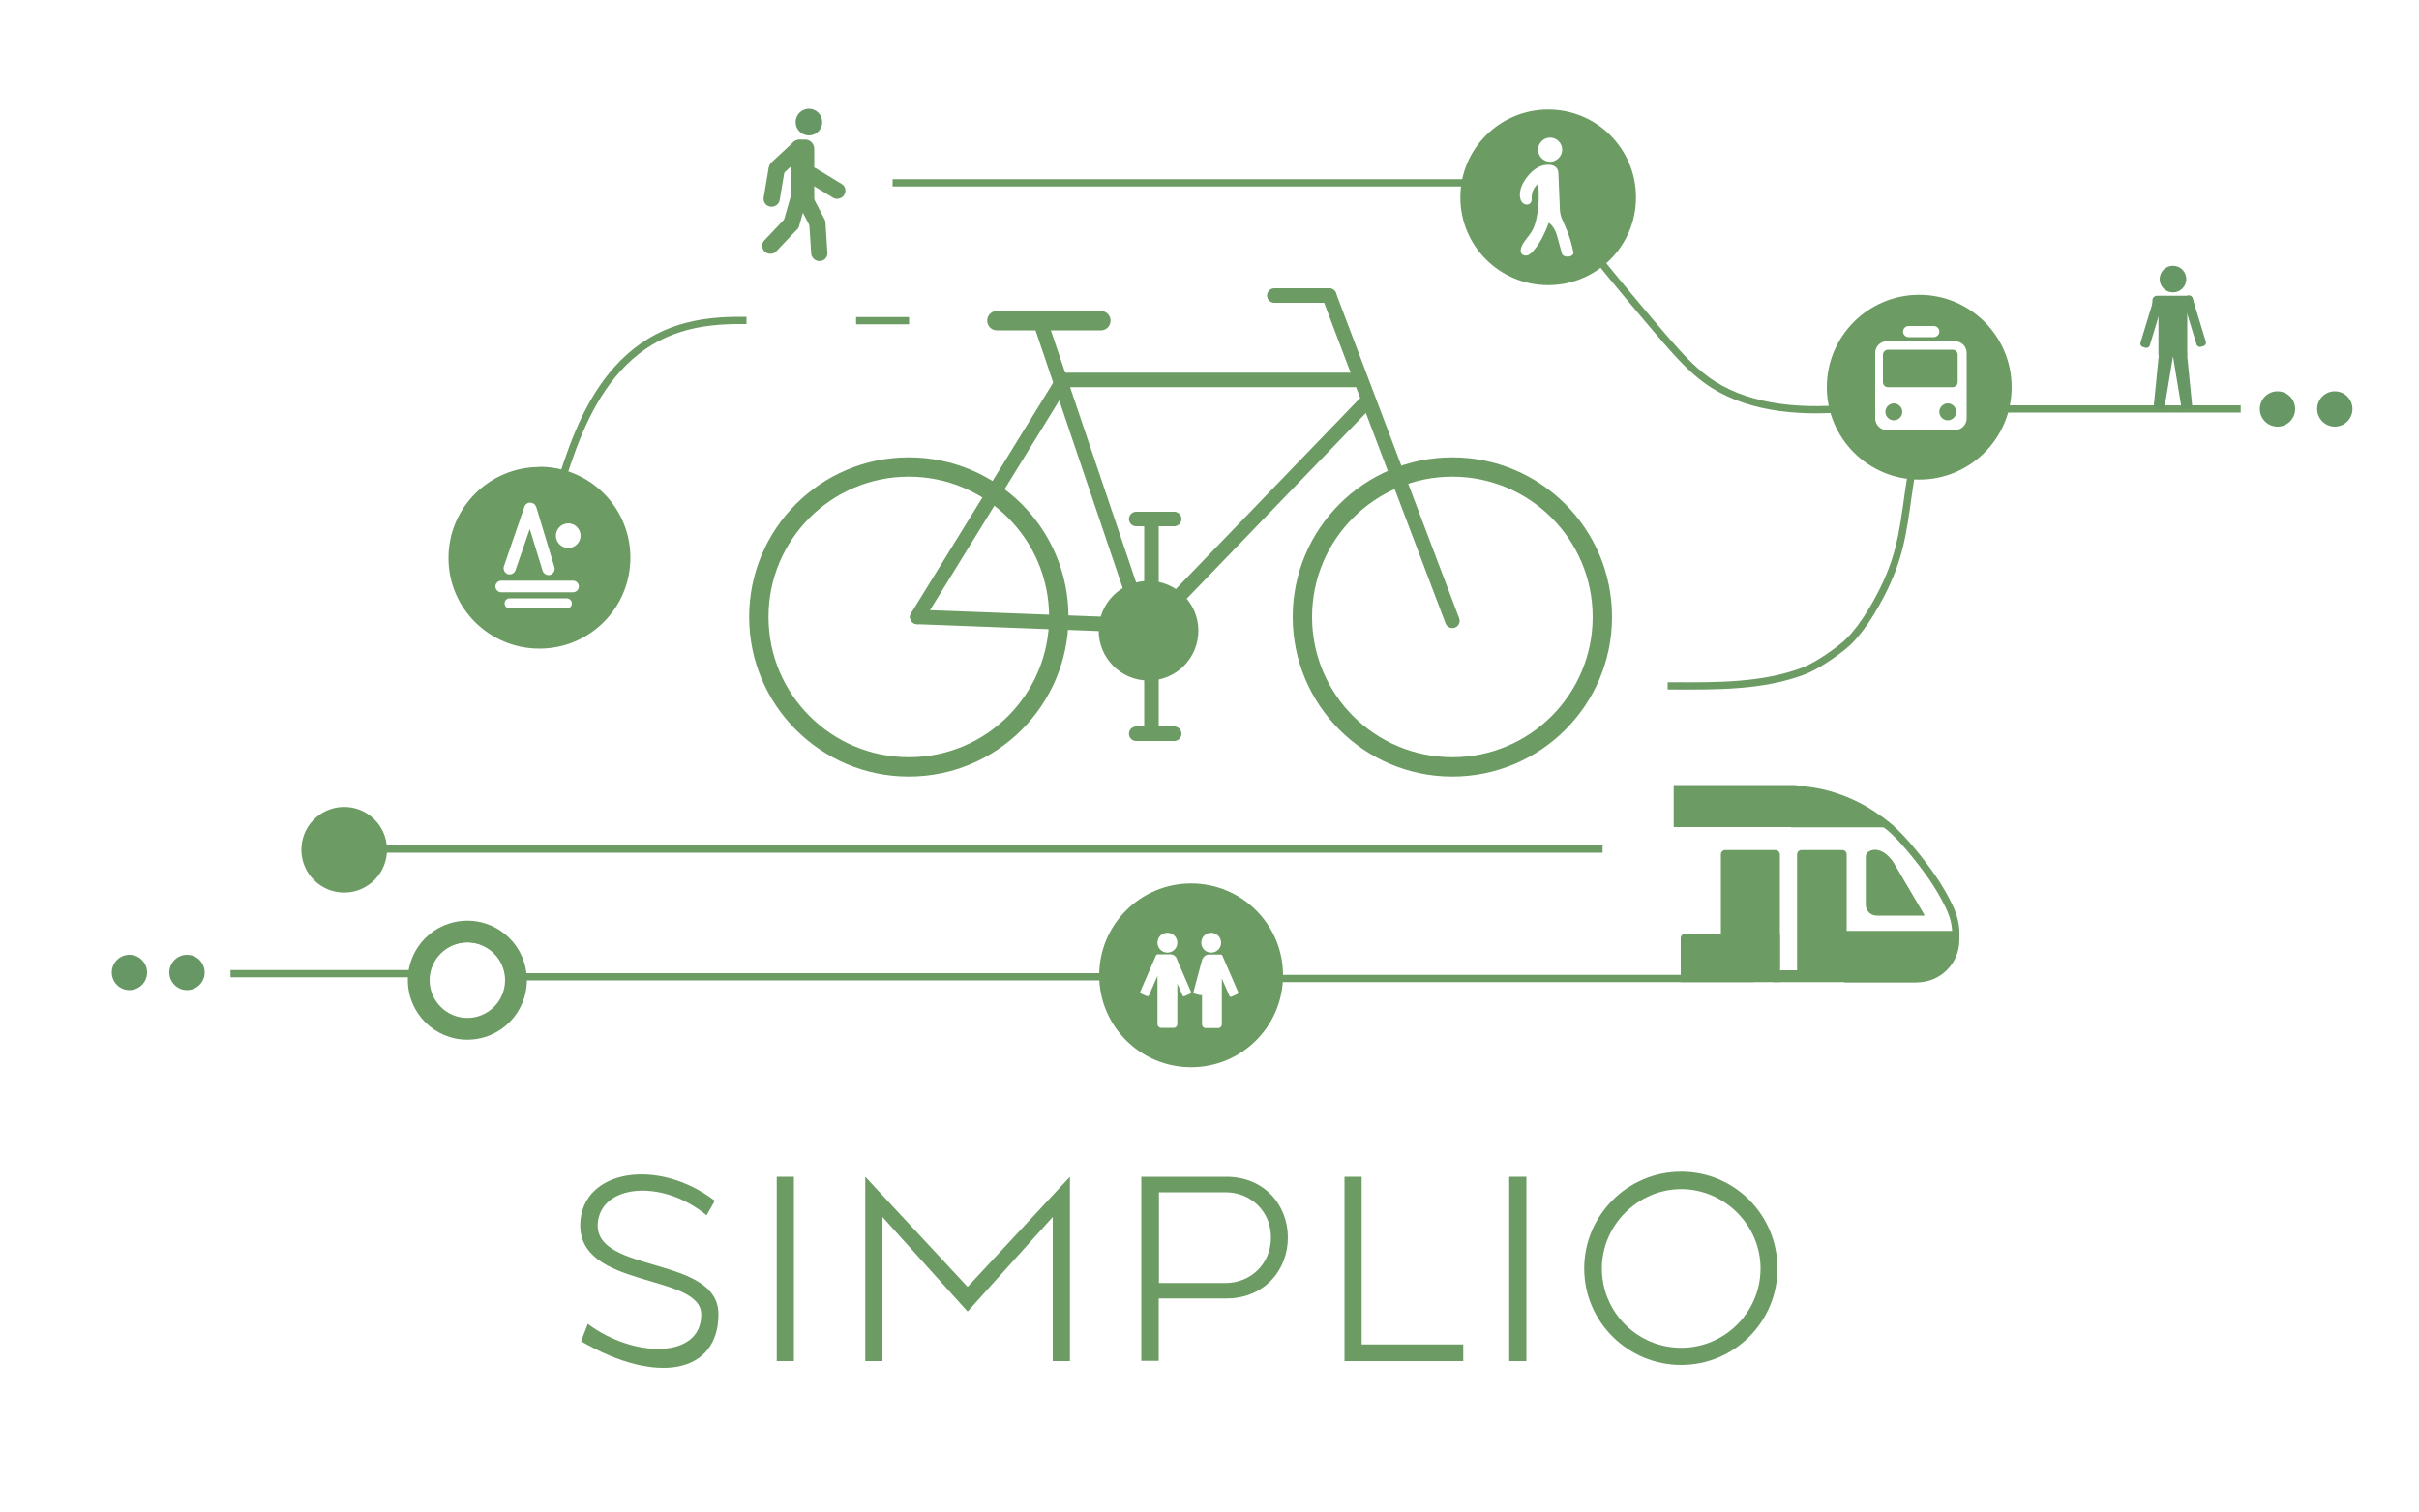 <?xml version="1.0" encoding="UTF-8"?>
<svg id="Layer_1" data-name="Layer 1" xmlns="http://www.w3.org/2000/svg" viewBox="0 0 1000 625.3">
  <defs>
    <style>
      .cls-1, .cls-2, .cls-3, .cls-4, .cls-5, .cls-6, .cls-7, .cls-8 {
        fill: none;
      }

      .cls-9 {
        fill: #669764;
      }

      .cls-10, .cls-2, .cls-3, .cls-4, .cls-11, .cls-5, .cls-6, .cls-7, .cls-8 {
        stroke: #6c9b64;
      }

      .cls-10, .cls-2, .cls-3, .cls-4, .cls-5, .cls-6, .cls-7, .cls-8 {
        stroke-miterlimit: 10;
      }

      .cls-10, .cls-12, .cls-11 {
        fill: #6c9b64;
      }

      .cls-2, .cls-5, .cls-6 {
        stroke-width: 3px;
      }

      .cls-3, .cls-8 {
        stroke-width: 6px;
      }

      .cls-4, .cls-7 {
        stroke-width: 8px;
      }

      .cls-11 {
        stroke-miterlimit: 10;
        stroke-width: 1px;
      }

      .cls-5 {
        stroke-linecap: square;
      }

      .cls-6, .cls-7, .cls-8 {
        stroke-linecap: round;
      }
    </style>
  </defs>
  <circle class="cls-9" cx="77.3" cy="402.1" r="7.3"/>
  <circle class="cls-9" cx="53.5" cy="402.1" r="7.3"/>
  <circle class="cls-9" cx="965.2" cy="169.1" r="7.3"/>
  <circle class="cls-9" cx="898.3" cy="115.4" r="5.5"/>
  <circle class="cls-9" cx="334.4" cy="50.5" r="5.5"/>
  <circle class="cls-9" cx="941.5" cy="169.1" r="7.3"/>
  <circle class="cls-11" cx="142.28" cy="351.37" r="17.2" transform="translate(-218.36 468.16) rotate(-85.9)"/>
  <circle class="cls-10" cx="474.8" cy="260.8" r="20.1"/>
  <path class="cls-12" d="M193.2,389.7c8.6,0,15.6,7,15.6,15.6s-7,15.6-15.6,15.6-15.6-7-15.6-15.6,7-15.6,15.6-15.6M193.2,380.7c-13.6,0-24.6,11-24.6,24.6s11,24.6,24.6,24.6,24.6-11,24.6-24.6-11-24.6-24.6-24.6h0Z"/>
  <circle class="cls-4" cx="375.7" cy="255.1" r="62"/>
  <circle class="cls-4" cx="600.4" cy="255.1" r="62"/>
  <line class="cls-2" x1="142.3" y1="351.1" x2="662.5" y2="351.1"/>
  <line class="cls-2" x1="353.9" y1="132.6" x2="375.8" y2="132.6"/>
  <line class="cls-2" x1="369" y1="75.6" x2="612.1" y2="75.6"/>
  <line class="cls-2" x1="821.6" y1="169.1" x2="926.3" y2="169.1"/>
  <line class="cls-7" x1="412.1" y1="132.6" x2="455.1" y2="132.6"/>
  <line class="cls-8" x1="469.7" y1="214.6" x2="485.4" y2="214.6"/>
  <line class="cls-8" x1="526.8" y1="122.2" x2="549.5" y2="122.2"/>
  <line class="cls-8" x1="469.7" y1="303.4" x2="485.4" y2="303.4"/>
  <line class="cls-3" x1="476" y1="215.4" x2="476" y2="301.2"/>
  <line class="cls-3" x1="439.6" y1="157.1" x2="562.7" y2="157.1"/>
  <line class="cls-8" x1="379.2" y1="255.1" x2="461" y2="258.2"/>
  <line class="cls-8" x1="379.2" y1="255.1" x2="439.6" y2="157.1"/>
  <line class="cls-8" x1="549.5" y1="122.3" x2="600.4" y2="256.7"/>
  <line class="cls-8" x1="485.4" y1="248.6" x2="563.9" y2="167.2"/>
  <line class="cls-8" x1="429.9" y1="132.6" x2="469.7" y2="250.3"/>
  <path class="cls-6" d="M658.3,104.2c8.6,10.7,21.5,26.2,30.5,36.6,5.1,5.8,10.2,11.6,16.5,16.2,15.2,11.2,36.5,13.8,58.3,11.8"/>
  <path class="cls-5" d="M789.8,198.1c-2.8,18-3.2,29.6-11.3,45.9-3.8,7.6-9.9,18-16.6,23.3-4.5,3.6-11.3,8.3-16.7,10.3-16.7,6.2-35,6.1-54.3,6"/>
  <path class="cls-5" d="M307.1,132.5c-18.4-.2-35,3.2-49.4,17.5-13,13-19.9,30.7-25.4,48.2"/>
  <path class="cls-12" d="M696.6,386.1h39.2v20h-41v-18.2c0-1,.8-1.8,1.8-1.8Z"/>
  <rect class="cls-12" x="711.4" y="351.5" width="24.4" height="50.7" rx="1.8" ry="1.8"/>
  <path class="cls-12" d="M744.6,351.5h17c1,0,1.8.8,1.8,1.8v52.4h-20.5v-52.4c0-1,.8-1.8,1.8-1.8h-.1Z"/>
  <polygon class="cls-12" points="733.2 401.2 794.5 401.2 792.5 406.1 733.2 406.1 733.2 401.2"/>
  <path class="cls-12" d="M762.6,384.9h46.9c.3,0,.5.2.5.5v3.3c0,9.6-7.8,17.5-17.5,17.5h-30v-21.2h0l.1-.1Z"/>
  <polygon class="cls-12" points="740.4 341 780.1 341 783.1 342.1 740.4 342.1 740.4 341"/>
  <path class="cls-12" d="M741.8,324.6h-49.9v17.4h86.1v-.6c.7,0,1.3,0,2,.1l3.1.3c-.2-.2-.4-.3-.6-.5,0,0-.1-.1-.3-.2-1.4-1.3-2.8-2.4-4.3-3.5h-.1c-15.1-11.3-30.8-12.3-30.8-12.3"/>
  <path class="cls-2" d="M808.5,387.1c.3-6.5-2.1-11.2-4.3-15.4-2.3-4.3-4.8-8.2-7.7-12.1-5.1-6.9-12.4-15.7-17.1-18.8"/>
  <path class="cls-12" d="M782.7,356.5c-1.7-2.4-3.9-4.7-7-5.1-1.9-.2-4.5.7-4.4,3v19.7c0,2.5,2,4.5,4.5,4.5h19.9l-.4-.3s.2,0,.3.1"/>
  <path class="cls-12" d="M809.3,146.7v11.3c0,1.2-1,2.1-2.1,2.1h-26.7c-1.2,0-2.1-.9-2.1-2.1v-11.3c0-1.2,1-2.1,2.1-2.1h26.7c1.2,0,2.1.9,2.1,2.1ZM782.9,166.8c-1.9,0-3.5,1.6-3.5,3.5s1.6,3.5,3.5,3.5,3.5-1.6,3.5-3.5-1.6-3.5-3.5-3.5ZM805.2,166.8c-1.9,0-3.5,1.6-3.5,3.5s1.6,3.5,3.5,3.5,3.5-1.6,3.5-3.5-1.6-3.5-3.5-3.5ZM831.6,160.1c0,21.1-17.1,38.2-38.2,38.2s-38.2-17.1-38.2-38.2,17.1-38.2,38.2-38.2,38.2,17.1,38.2,38.2ZM786.7,137.1c0,1.2,1,2.3,2.3,2.3h10.4c1.2,0,2.3-1,2.3-2.3s-1-2.3-2.3-2.3h-10.4c-1.2,0-2.3,1-2.3,2.3ZM813,145.9c0-2.6-2.1-4.8-4.8-4.8h-28.2c-2.6,0-4.8,2.1-4.8,4.8v27.1c0,2.6,2.1,4.8,4.8,4.8h28.2c2.6,0,4.8-2.1,4.8-4.8v-27.1Z"/>
  <circle class="cls-2" cx="193.2" cy="405.4" r="17.3"/>
  <path class="cls-12" d="M223,193.1c-20.7,0-37.6,16.8-37.6,37.6s16.8,37.5,37.6,37.5,37.6-16.8,37.6-37.6-16.8-37.6-37.6-37.6h0v.1ZM208.4,233.9l8.4-24.4c.4-1.2,1.7-1.9,2.9-1.6.9.2,1.7.8,2,1.8l7.5,24.8c.4,1.3-.4,2.8-1.7,3.2s-2.8-.4-3.2-1.7l-5.3-17.3-5.9,17.1c-.5,1.3-1.9,2-3.2,1.6-1.3-.5-2-1.9-1.6-3.2h0l.1-.3ZM234.3,251.6h-23.6c-1.1,0-2.1-.9-2.1-2.1s.9-2.1,2.1-2.1h23.6c1.1,0,2.1.9,2.1,2.1s-.9,2.1-2.1,2.1ZM236.9,244.9h-29.7c-1.3,0-2.4-1.1-2.4-2.4s1.1-2.4,2.4-2.4h29.7c1.3,0,2.4,1.1,2.4,2.4s-1.1,2.4-2.4,2.4ZM234.9,226.6c-2.8,0-5.1-2.3-5.1-5.1s2.3-5.1,5.1-5.1,5.1,2.3,5.1,5.1-2.3,5.1-5.1,5.1Z"/>
  <path class="cls-12" d="M640,45.3c-20,0-36.3,16.2-36.3,36.3s16.2,36.3,36.3,36.3,36.3-16.2,36.3-36.3-16.2-36.3-36.3-36.3ZM640.8,56.9c2.8,0,5,2.3,5,5s-2.3,5-5,5-5-2.3-5-5,2.3-5,5-5ZM649.2,105.9c-.7.4-3.2.3-3.5-1l-1.8-6.6c-.6-2.3-1.6-4.7-3.6-6.2-1.7,4.2-3.5,8.4-6.5,11.7-.6.7-1.3,1.3-2.1,1.7-.8.3-1.9.2-2.5-.4-.8-.8-.6-2.1-.2-3.1.9-2.3,2.8-4,4.1-6.1,1.2-1.9,1.8-4.1,2.2-6.3.9-4.5,1-9,.6-13.6-1.7,1.3-2.7,3.4-2.7,5.6,0,.7,0,1.3-.2,1.9-.5,1.2-2.3,1.4-3.3.6s-1.4-2.2-1.4-3.5c0-2.9,1.5-5.6,3.3-7.8,2.3-2.8,5.5-5.1,9.3-4.6.8,0,1.5.3,2.1.8,1.5,1.1,1.2,3,1.3,4.6,0,1.6.2,3.1.2,4.7.1,2.4.2,4.7.3,7.1,0,2.3.3,4,1.3,6,.7,1.5,1.3,3,1.9,4.5,1,2.5,1.7,5.1,2.3,7.8.3,1.3.1,1.6-1.1,2.3h0v-.1Z"/>
  <path class="cls-9" d="M904.2,128.8h-11.9c-1.1,0-2.5,1.9-2.5.8v-5.4c0-1.1.9-1.9,1.9-1.9h13c1.1,0,1.9.9,1.9,1.9v5.4c0,1.1-1.4-.8-2.4-.8Z"/>
  <rect class="cls-9" x="878.64" y="131.19" width="21.8" height="4" rx="1.4" ry="1.4" transform="translate(503.51 945.6) rotate(-73.1)"/>
  <rect class="cls-9" x="905.21" y="121.9" width="4" height="21.8" rx="1.4" ry="1.4" transform="translate(.57 269.46) rotate(-16.9)"/>
  <rect class="cls-9" x="892.3" y="127.9" width="11.9" height="19.6" rx=".9" ry=".9"/>
  <path class="cls-9" d="M893.7,168.8l-2.3-.2c-.6,0-1.1-.6-1-1.2l2.3-23.1c0-.6.6-1.1,1.2-1l2.3.2c.6,0,2.6.7,2.5,1.4l-3.8,23c0,.6-.6,1.1-1.2,1h0v-.1Z"/>
  <path class="cls-9" d="M902.9,168.8l2.3-.2c.6,0,1.1-.6,1-1.2l-2.3-23.1c0-.6-.6-1.1-1.2-1l-2.3.2c-.6,0-2.6.7-2.5,1.4l3.8,23c0,.6.6,1.1,1.2,1h0v-.1Z"/>
  <path class="cls-12" d="M492.4,365.3c-21,0-38,17-38,38s17,38,38,38,38-17,38-38-17-38-38-38h0ZM500.7,385.7c2.2,0,4.1,1.8,4.1,4.1s-1.8,4.1-4.1,4.1-4.1-1.8-4.1-4.1,1.8-4.1,4.1-4.1ZM482.6,385.7c2.2,0,4.1,1.8,4.1,4.1s-1.8,4.1-4.1,4.1-4.1-1.8-4.1-4.1,1.8-4.1,4.1-4.1ZM492,410.9l-2.3,1c-.4.2-.8,0-.9-.4l-2.1-4.8v16.8c0,.8-.7,1.5-1.5,1.5h-5.2c-.8,0-1.5-.7-1.5-1.5v-20l-3.5,8c-.2.4-.6.5-.9.4l-2.3-1c-.4-.2-.5-.6-.4-.9l6.5-15c.1-.2.4-.4.6-.4h5.4c1.2,0,2.2.8,2.6,1.8v.2l5.8,13.4c.2.4,0,.8-.4.9h.1ZM511.4,411.1l-2.3,1c-.4.2-.8,0-.9-.4l-3.1-7.1v19c0,.8-.7,1.5-1.5,1.5h-5.2c-.8,0-1.5-.7-1.5-1.5v-12.4c-.1.2-.4.4-.7.3l-2.3-.6c-.4,0-.6-.5-.5-.8l3.5-13.1c0-.2.1-.4.3-.6.4-1,1.4-1.7,2.5-1.7h5.1c.2,0,.4.2.5.4l6.5,15c.2.4,0,.8-.4.9h0v.1Z"/>
  <rect class="cls-12" x="337.57" y="66.32" width="6.7" height="18.8" rx="3.2" ry="3.2" transform="translate(99.11 327.69) rotate(-58.7)"/>
  <rect class="cls-12" x="313.25" y="93.88" width="18.8" height="6.7" rx="3.2" ry="3.2" transform="translate(30.02 264.34) rotate(-46.5)"/>
  <rect class="cls-12" x="310.62" y="72.81" width="18.8" height="6.7" rx="3.2" ry="3.2" transform="translate(192.09 379.22) rotate(-80.5)"/>
  <rect class="cls-12" x="316.37" y="62.01" width="18.8" height="6.7" rx="3.2" ry="3.2" transform="translate(42.64 239.24) rotate(-42.9)"/>
  <rect class="cls-12" x="319.41" y="83.27" width="18.8" height="6.7" rx="3.2" ry="3.2" transform="translate(155.43 379.12) rotate(-74.1)"/>
  <rect class="cls-12" x="331.6" y="77.16" width="6.7" height="18.8" rx="3.2" ry="3.2" transform="translate(-2.13 164.44) rotate(-27.5)"/>
  <rect class="cls-12" x="334.96" y="89.16" width="6.7" height="18.8" rx="3.2" ry="3.2" transform="translate(-5.66 22.04) rotate(-3.7)"/>
  <rect class="cls-12" x="327" y="57.7" width="9.6" height="29.7" rx="3.6" ry="3.6"/>
  <line class="cls-5" x1="96.8" y1="402.6" x2="173.4" y2="402.6"/>
  <line class="cls-5" x1="213" y1="403.9" x2="461.3" y2="403.9"/>
  <line class="cls-5" x1="520.7" y1="404.6" x2="723.5" y2="404.6"/>
  <g>
    <polyline class="cls-1" points="805.9 482.5 805.9 613.9 233.8 613.9 233.8 482.5"/>
    <path class="cls-12" d="M243,547.4c18.6,14,46.8,14.8,46.9-3.8,0-17.4-51.4-10.4-50-38,1-21.9,32-27.1,55.6-9.1l-3.4,6c-18.9-15.5-44.1-12.5-45,3.6-1.1,20.6,49.9,13,49.9,37.3s-25.1,29.6-56.8,11.2l2.8-7.2h0Z"/>
    <path class="cls-12" d="M321.1,486.6h7.1v76.2h-7.1v-76.2h0Z"/>
    <path class="cls-12" d="M357.7,486.6l42.3,45.5,42.3-45.5v76.2h-7.1v-59.6l-35.2,39.1-35.2-39.1v59.6h-7.1v-76.2h0Z"/>
    <path class="cls-12" d="M471.8,486.6h35.2c15.5,0,25.4,11.5,25.4,25.1s-9.9,25.2-25.4,25.2h-28v25.8h-7.2v-76.2h0v.1ZM506.7,530.5c10.1,0,18.7-7.7,18.7-18.8s-8.6-18.7-18.7-18.7h-27.6v37.5h27.6Z"/>
    <path class="cls-12" d="M555.8,486.6h7.1v69.3h42v6.9h-49.1v-76.2h0Z"/>
    <path class="cls-12" d="M623.9,486.6h7.1v76.2h-7.1v-76.2h0Z"/>
    <path class="cls-12" d="M654.9,524.5c0-22,17.9-40,40.1-40s39.8,18,39.8,40-17.8,39.9-39.8,39.9-40.1-17.8-40.1-39.9ZM727.8,524.5c0-18.1-15.1-32.8-32.8-32.8s-32.8,14.7-32.8,32.8,14.7,32.8,32.8,32.8,32.8-14.8,32.8-32.8Z"/>
  </g>
  <polyline class="cls-1" points="841.6 485.3 841.6 616.9 660.2 616.9 660.2 485.3"/>
</svg>